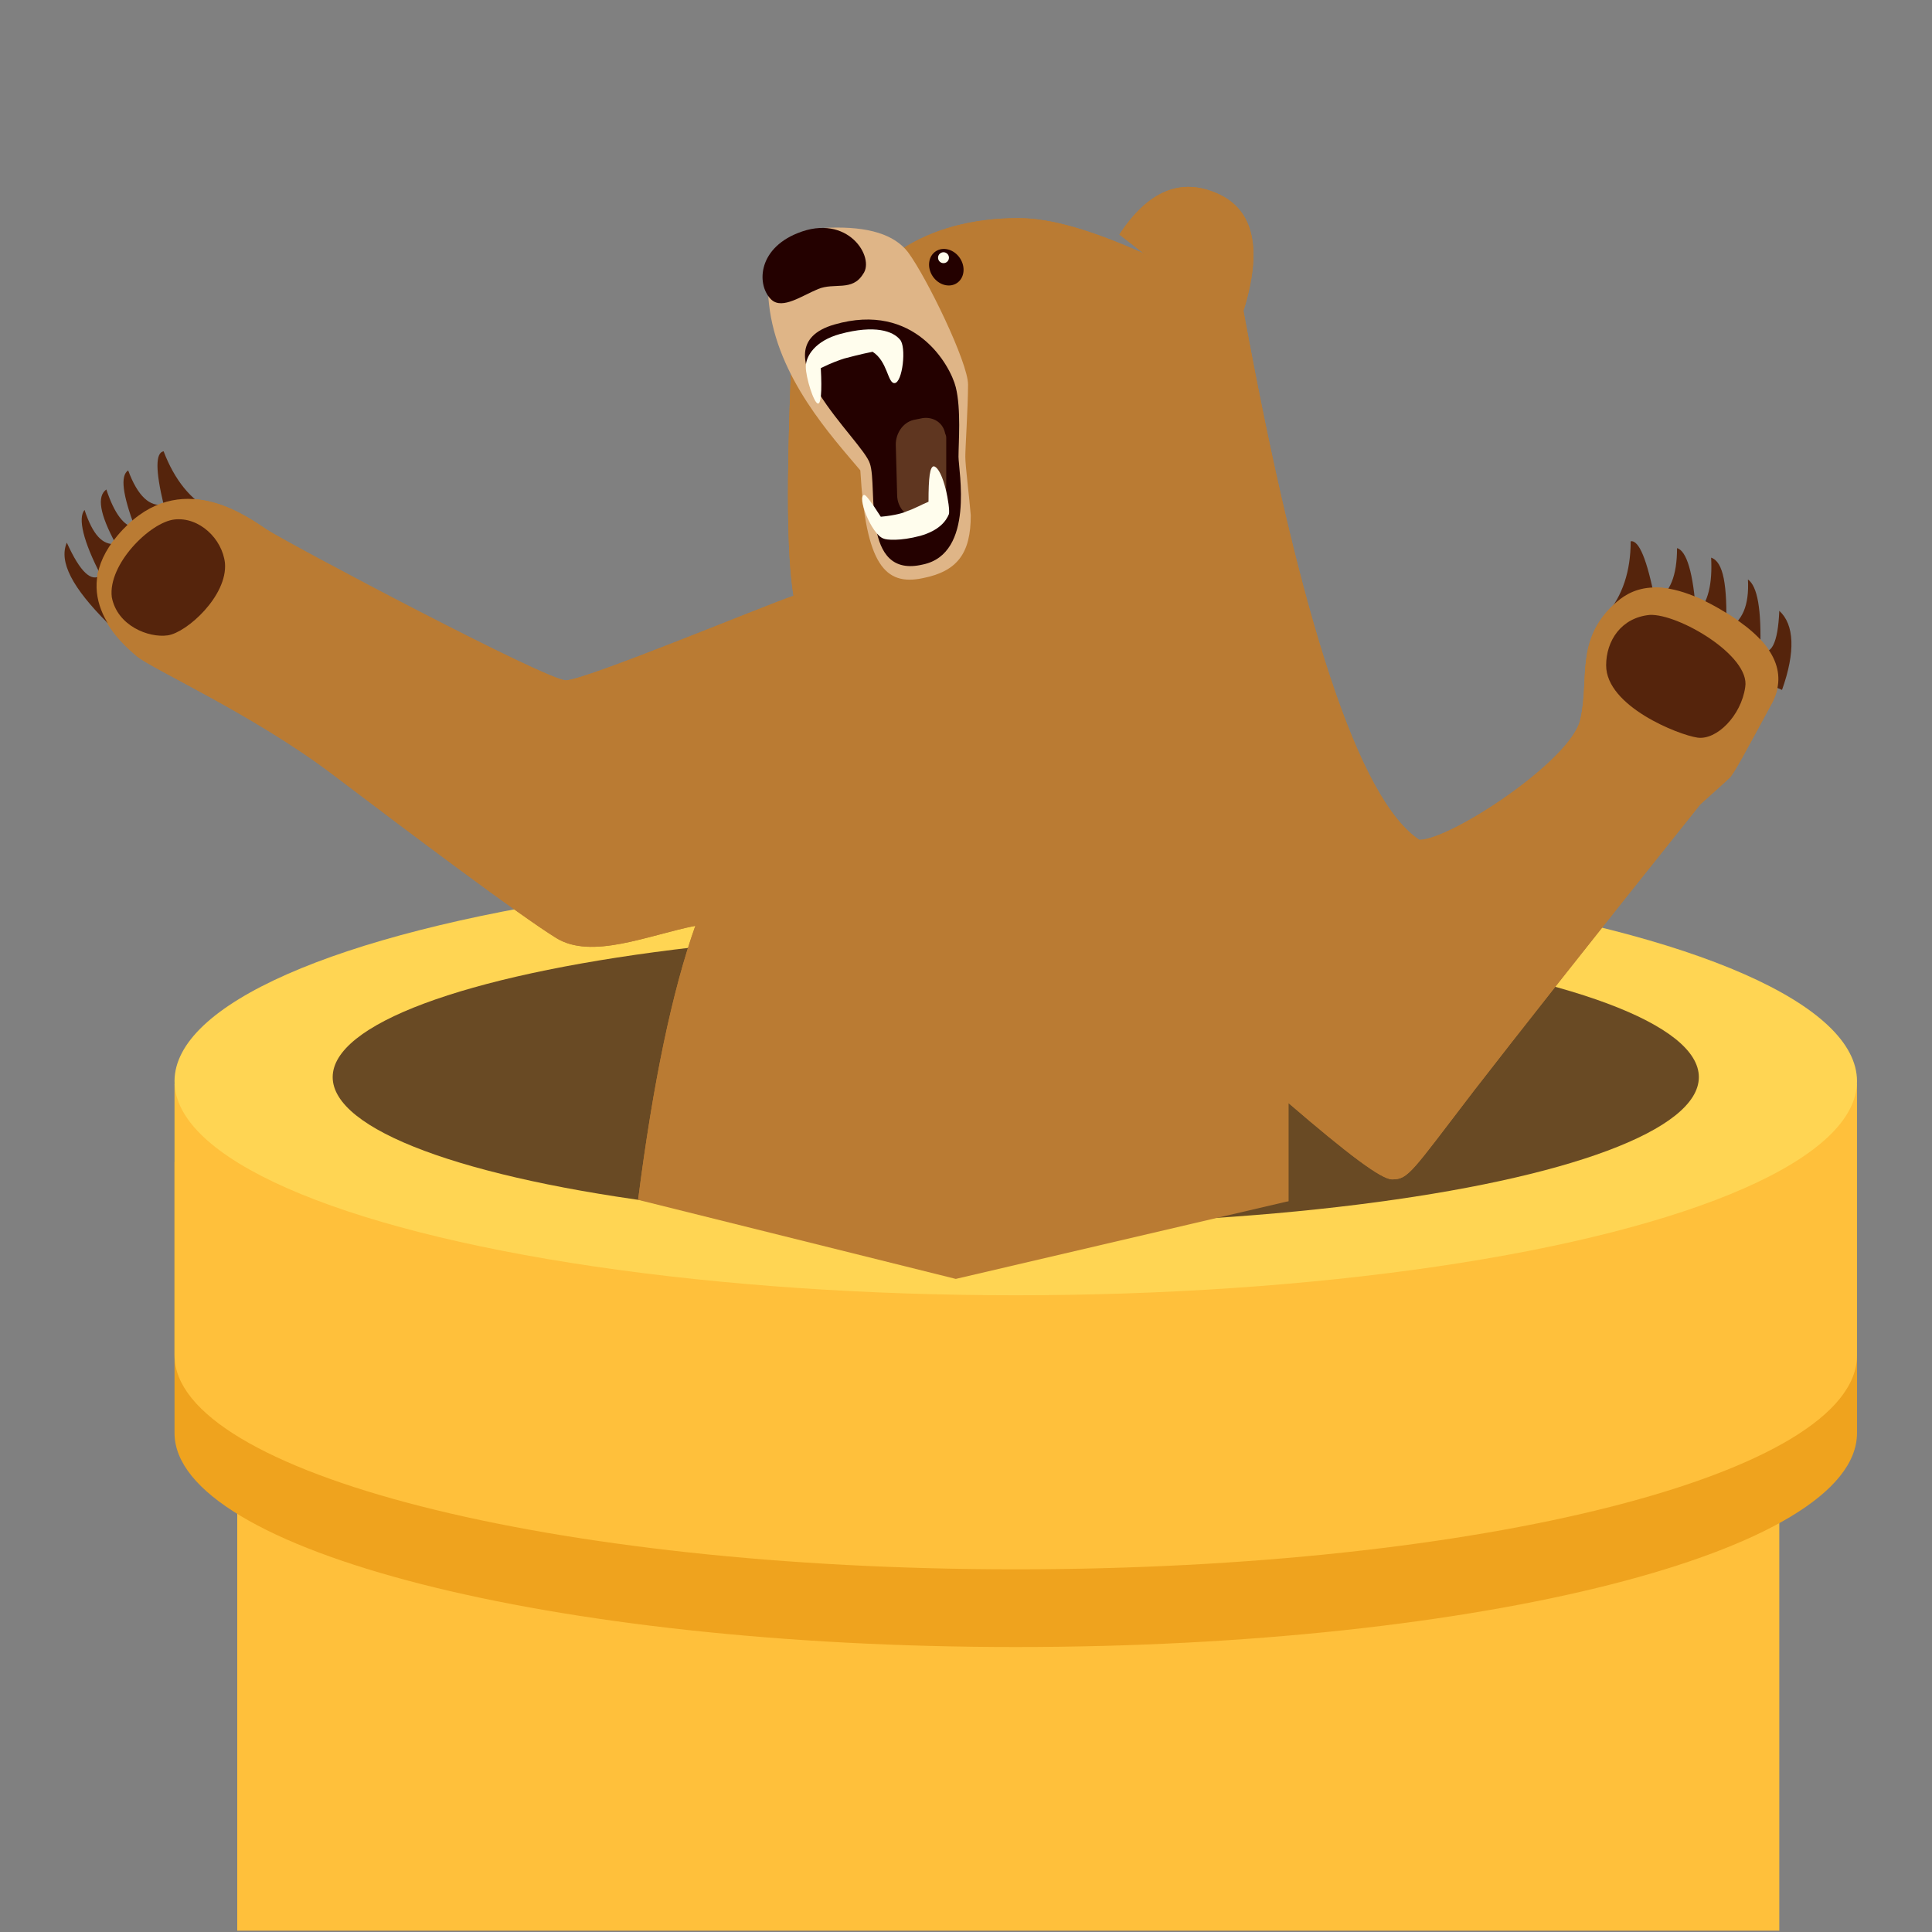 <?xml version="1.0" encoding="utf-8"?>
<!-- Generator: Adobe Illustrator 23.0.1, SVG Export Plug-In . SVG Version: 6.00 Build 0)  -->
<svg version="1.1" id="Слой_1" xmlns="http://www.w3.org/2000/svg" xmlns:xlink="http://www.w3.org/1999/xlink" x="0px" y="0px"
	 viewBox="0 0 141.7 141.7" style="enable-background:new 0 0 141.7 141.7;" xml:space="preserve">
<rect x="0" y="0" width="141.7" height="141.7" fill="#808080" stroke="none"/>
<style type="text/css">
	.st0{fill-rule:evenodd;clip-rule:evenodd;fill:#E82028;}
	.st1{fill:#178A9F;}
	.st2{fill-rule:evenodd;clip-rule:evenodd;fill:#0087FF;}
	.st3{fill:#1F191A;}
	.st4{fill:#27BC36;}
	.st5{fill:#FECC00;}
	.st6{fill:#2D2D2D;}
	.st7{fill:#009F00;}
	.st8{fill-rule:evenodd;clip-rule:evenodd;fill:#EFEFEF;}
	.st9{fill:#00C500;}
	.st10{fill:#004574;}
	.st11{fill:#00548C;}
	.st12{fill:#00C0EC;}
	.st13{fill:#EAEDEF;}
	.st14{fill:#C1C2C4;}
	.st15{fill:#5BA400;}
	.st16{fill:#75B500;}
	.st17{fill:#92C500;}
	.st18{fill:#00A6F9;}
	.st19{fill:#FFCB5B;}
	.st20{fill:#00FCC7;}
	.st21{fill:#FF5162;}
	.st22{fill:#005299;}
	.st23{fill:#FFC03B;}
	.st24{fill:#EFA31E;}
	.st25{fill:#FFD553;}
	.st26{fill:#694A24;}
	.st27{fill:#BA7B33;}
	.st28{fill:#55240C;}
	.st29{fill:#DFB587;}
	.st30{fill:#240100;}
	.st31{fill:#FFFDED;}
	.st32{fill:#5F3620;}
	.st33{fill:#009325;}
	.st34{fill:#00B73D;}
	.st35{fill:#008000;}
	.st36{fill:url(#Oval_1_);}
	.st37{fill:#FFFFFF;}
	.st38{fill:url(#SVGID_1_);}
	.st39{fill:url(#SVGID_2_);}
	.st40{fill:url(#SVGID_3_);}
	.st41{fill:#20A6F4;}
	.st42{fill:#28D8FE;}
	.st43{fill:#26AAF6;}
	.st44{fill:#00B2E7;}
	.st45{fill:#00B5EA;}
	.st46{fill-rule:evenodd;clip-rule:evenodd;fill:#08CCF7;}
	.st47{fill-rule:evenodd;clip-rule:evenodd;fill:#004552;}
	.st48{fill:#F1E9DE;}
	.st49{fill:#FF8C00;}
	.st50{fill:#48220E;}
	.st51{fill:#FF8F07;}
	.st52{fill:#492311;}
	.st53{fill:#FF8D03;}
	.st54{fill:#4A2612;}
	.st55{fill:#49230E;}
	.st56{fill:#47210C;}
	.st57{fill:#131314;}
	.st58{fill:#EEE8DD;}
	.st59{fill:#FAF8F7;}
	.st60{fill:#FDFDFC;}
	.st61{fill-rule:evenodd;clip-rule:evenodd;fill:#FF0000;}
	.st62{fill-rule:evenodd;clip-rule:evenodd;fill:#C5C6C8;}
	.st63{fill-rule:evenodd;clip-rule:evenodd;fill:#FBF100;}
	.st64{fill-rule:evenodd;clip-rule:evenodd;fill:#FB2311;}
	.st65{fill-rule:evenodd;clip-rule:evenodd;fill:#9B9DA2;}
	.st66{fill-rule:evenodd;clip-rule:evenodd;fill:#F1D100;}
	.st67{fill:#203980;}
	.st68{fill:#FE0715;}
	.st69{fill:#020203;}
	.st70{clip-path:url(#SVGID_5_);fill:none;stroke:#00224F;stroke-width:6;stroke-miterlimit:10;}
	.st71{fill-rule:evenodd;clip-rule:evenodd;fill:#00224F;}
	.st72{fill-rule:evenodd;clip-rule:evenodd;fill:#C98123;}
	.st73{fill-rule:evenodd;clip-rule:evenodd;fill:#FFCF93;}
	.st74{fill-rule:evenodd;clip-rule:evenodd;fill:#FFDC00;}
	.st75{clip-path:url(#SVGID_7_);fill:#00202E;}
	.st76{clip-path:url(#SVGID_7_);fill:#00224F;}
	.st77{fill:#00224F;}
	.st78{clip-path:url(#SVGID_9_);fill:#00224F;}
	.st79{clip-path:url(#SVGID_11_);fill:#00224F;}
	.st80{clip-path:url(#SVGID_13_);fill:#00224F;}
	.st81{fill:#6DC72E;}
	.st82{fill:#05699F;}
	.st83{fill:#018CF8;}
	.st84{fill:url(#SVGID_14_);}
	.st85{fill:url(#SVGID_15_);}
	.st86{fill:#79AD42;}
	.st87{fill:url(#SVGID_16_);}
	.st88{fill:#2A2E29;}
	.st89{fill-rule:evenodd;clip-rule:evenodd;fill:#008AD1;}
	.st90{fill:#008AD1;}
	.st91{fill:#CCF7FE;}
	.st92{fill:#0099D9;}
	.st93{fill:#99EEFD;}
	.st94{fill:#00A8E2;}
	.st95{fill:#7AE9FD;}
	.st96{fill:#00B1E7;}
	.st97{fill:url(#SVGID_17_);}
	.st98{fill:#1D1614;}
	.st99{fill:#F3B43A;}
	.st100{clip-path:url(#SVGID_19_);fill:#00AAFF;}
	.st101{clip-path:url(#SVGID_21_);fill:#FFFFFF;}
	.st102{fill:#010308;}
	.st103{fill:#FDFDFD;}
	.st104{fill:#A7A7A7;}
	.st105{fill:#92E801;}
	.st106{fill:#FAFBFB;}
</style>
<g>
	<g transform="translate(29 142)">
		<g transform="translate(13 98)">
			<path id="tunnelbear-a_1_" class="st23" d="M-24.6-141.8H88.5v43.4H-24.6V-141.8z"/>
			<path class="st24" d="M-29.2-135.1v-19.7H94.2v19.9c0,8.7-27.6,15.7-61.7,15.7s-61.7-7.1-61.7-15.7V-135.1L-29.2-135.1z"/>
		</g>
		<path class="st23" d="M-16.2-42.8v-19.7h123.4v19.9c0,8.7-27.6,15.7-61.7,15.7s-61.7-7.1-61.7-15.7V-42.8L-16.2-42.8z"/>
		<ellipse class="st25" cx="45.5" cy="-62.7" rx="61.7" ry="15.7"/>
		<g transform="translate(33 13)">
			<ellipse id="tunnelbear-c_1_" class="st26" cx="12.5" cy="-76" rx="50.1" ry="10.8"/>
			<path class="st27" d="M-15.2-67c1.1-8.6,2.5-15.3,4.2-20.1c-3.5,0.7-7.6,2.5-10.2,0.9s-10.6-7.6-16.4-12S-51-106-52-106.9
				c-1.1-0.9-5.1-4.4-1.4-8.8c4.2-5,9-1.8,10.9-0.5c1.9,1.2,20.6,11.1,22,11.1s14.6-5.5,16.7-6.2c-0.5-3.1-0.5-8.5-0.2-16.2l8.1-9.2
				c2.3-1.5,5.2-2.3,8.6-2.3c2.4,0,5.4,0.9,9.2,2.6l-1.8-1.4c2.1-3.2,4.5-4.2,7.2-3c2.7,1.2,3.3,4.1,1.9,8.6
				c4.2,22.9,8.5,35.9,12.9,38.8c2.3,0,11.1-5.8,11.8-8.8c0.7-3-0.4-5.8,2.5-8.5c1-0.9,3.2-2.6,8.6,0.9c3.1,2,4.1,4.1,3,6.3
				c-1.9,3.5-2.9,5.4-3.2,5.6c-0.2,0.2-1,0.9-2.1,1.9c-8,10-13.5,17-16.6,21c-4.6,6-4.8,6.5-6,6.5c-0.8,0-3.3-1.9-7.6-5.6v7.2
				L8.1-61.2L-15.2-67z"/>
		</g>
	</g>
	<path class="st28" d="M7.9,45.7c-2.6-2.6-3.6-4.5-3-5.9c1,2.2,1.8,2.9,2.5,2.4c-1.3-2.5-1.7-4.2-1.2-4.8c0.6,1.8,1.3,2.6,2.3,2.5
		c-1.2-2.2-1.4-3.5-0.7-4c0.6,1.8,1.3,2.7,2.1,2.8c-0.9-2.4-1.1-3.8-0.5-4.2c0.7,1.9,1.6,2.7,2.6,2.5c-0.6-2.5-0.6-3.8,0-3.9
		c0.8,2.1,2,3.6,3.6,4.4L7.9,45.7z M130.7,50.6c1-2.8,0.9-4.8-0.2-5.8c-0.1,2.4-0.6,3.3-1.4,2.9c0.1-3-0.2-4.7-0.9-5.2
		c0.1,1.9-0.4,3.1-1.6,3.7c0.1-3.3-0.2-5-1.1-5.3c0.1,1.9-0.2,3.3-1.1,4.2c-0.2-3.1-0.7-4.7-1.4-4.9c0,2-0.5,3.3-1.6,3.9
		c-0.6-3.1-1.2-4.5-1.8-4.4c0,2.2-0.6,4-1.8,5.4L130.7,50.6z"/>
	<path class="st27" d="M46.8,88c1.1-8.6,2.5-15.3,4.2-20.1c-3.5,0.7-7.6,2.5-10.2,0.9c-2.6-1.6-10.6-7.6-16.4-12S11,49,10,48.1
		s-5.1-4.4-1.4-8.8c4.2-5,9-1.8,10.9-0.5s20.6,11.1,22,11.1c1.4,0,14.6-5.5,16.7-6.2c-0.5-3.1-0.5-8.5-0.2-16.2l8.1-9.2
		c2.3-1.5,5.2-2.3,8.6-2.3c2.4,0,5.4,0.9,9.2,2.6l-1.8-1.4c2.1-3.2,4.5-4.2,7.2-3c2.7,1.2,3.3,4.1,1.9,8.6
		c4.2,22.9,8.5,35.9,12.9,38.8c2.3,0,11.1-5.8,11.8-8.8s-0.4-5.8,2.5-8.5c1-0.9,3.2-2.6,8.6,0.9c3.1,2,4.1,4.1,3,6.3
		c-1.9,3.5-2.9,5.4-3.2,5.6c-0.2,0.2-1,0.9-2.1,1.9c-8,10-13.5,17-16.6,21c-4.6,6-4.8,6.5-6,6.5c-0.8,0-3.3-1.9-7.6-5.6v7.2l-24-1.6
		L46.8,88z"/>
	<path class="st28" d="M12.8,38.1c1.8-0.2,3.5,1.4,3.7,3.2c0.2,2.4-2.8,5.1-4.2,5.3s-3.7-0.7-4.1-2.8C7.9,41.4,11,38.3,12.8,38.1z
		 M121,45.1c-2.1,0.2-3.2,1.9-3.2,3.7c0,3,5.3,5.1,6.7,5.3c1.4,0.2,3.2-1.6,3.5-3.7C128.4,48.1,123.1,45,121,45.1z"/>
	<path class="st29" d="M70.8,33.5c0-0.7,0.2-3.7,0.2-5.3c0-1.6-3-7.8-4.4-9.7c-1-1.3-2.9-1.9-5.8-1.8c-3.3,0.1-4.8,2-4.4,5.6
		c0.6,5.4,4.6,9.7,6.7,12.2c0.4,6.9,1.8,8.5,4.6,7.9c2.5-0.5,3.5-1.8,3.5-4.6C71.1,36.5,70.8,34.2,70.8,33.5z"/>
	<path class="st30" d="M60,21.2c1.2-0.5,2.5,0.2,3.3-1.1c0.9-1.2-1.1-4.5-4.8-3c-3,1.2-3,3.9-1.9,4.9C57.4,22.7,58.8,21.7,60,21.2z"
		/>
	<ellipse transform="matrix(0.829 -0.559 0.559 0.829 0.917 42.144)" class="st30" cx="69.4" cy="19.6" rx="1.2" ry="1.4"/>
	<circle class="st31" cx="69.2" cy="18.9" r="0.4"/>
	<path class="st30" d="M70.1,28.4c0.4,1.6,0.2,4.1,0.2,5.1s1.2,7.1-2.6,7.9c-4.6,1.1-3.3-5.7-3.9-7.4c-0.5-1.7-8.5-8.5-2.6-10.2
		S69.7,26.8,70.1,28.4z"/>
	<path class="st32" d="M67,30.8l0.5-0.1c0.8-0.2,1.6,0.2,1.8,1c0,0.1,0.1,0.2,0.1,0.4v4.2c0,1-0.8,1.8-1.8,1.8c-1,0-1.8-0.8-1.8-1.8
		l-0.1-3.7C65.7,31.8,66.2,31,67,30.8L67,30.8z"/>
	<path class="st31" d="M60.2,27c0.1,1.8,0,2.6-0.2,2.6c-0.3,0-0.9-1.9-0.9-2.7c0-0.8,0.7-1.9,2.5-2.4c2.6-0.7,3.9-0.2,4.4,0.4
		c0.5,0.5,0.2,3.2-0.4,3.2c-0.5,0-0.5-1.6-1.6-2.3c-1,0.2-1.7,0.4-2.1,0.5C61.6,26.4,61,26.6,60.2,27z M64.8,39.5
		c-0.9-0.3-2-3.2-1.4-3.2c0.1,0,0.5,0.5,1.2,1.6c1.1-0.1,1.7-0.3,1.9-0.4c0.6-0.2,1.1-0.5,1.6-0.7c0-1.8,0.1-2.6,0.4-2.6
		c0.7,0.2,1.2,3,1.1,3.5c-0.2,0.5-0.7,1.2-2.1,1.6C66,39.7,65,39.6,64.8,39.5z"/>
</g>
</svg>
